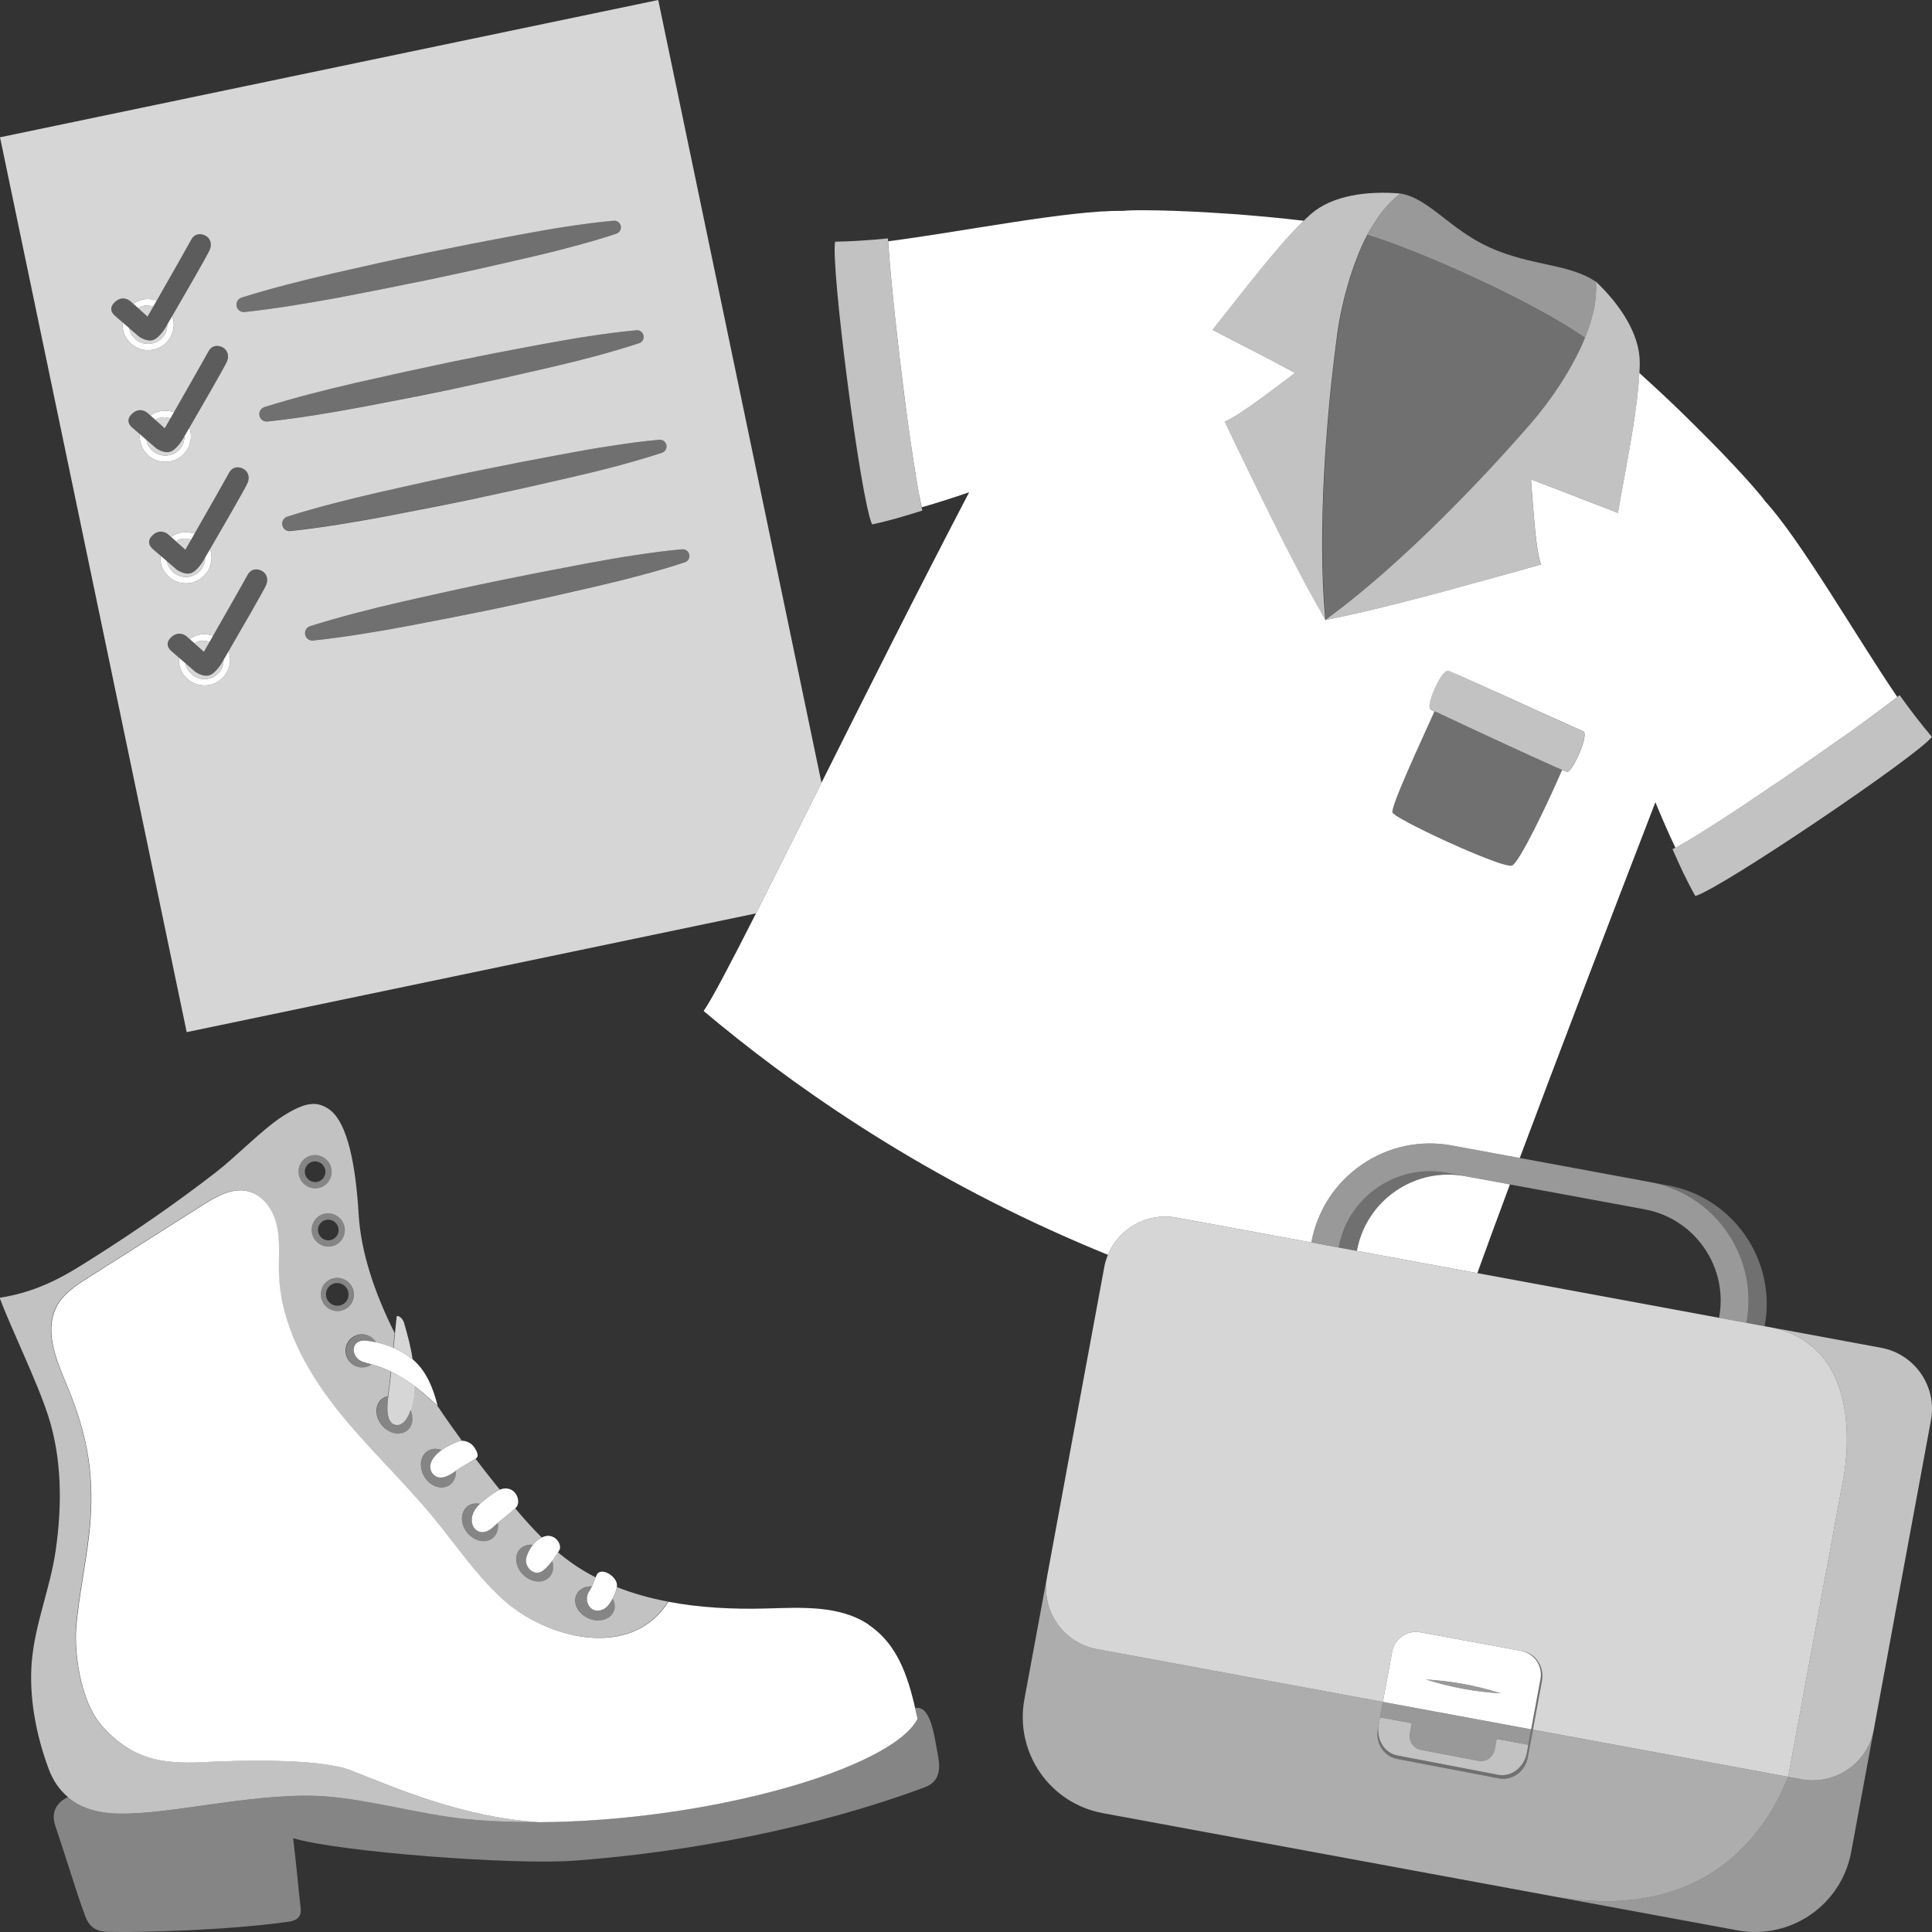<svg viewBox="0 0 300 300" xmlns="http://www.w3.org/2000/svg"><rect x="0" y="0" width="300" height="300" fill="#333333" stroke="none"/><g fill="#fff"><path d="m 120.11 85.84 l -17.9 -85.84 -17.56 3.66 -60.57 12.64 -24.08 5.02 .3 1.42 28.69 137.53 88.4 -18.44 c 2.88 -5.68 6.33 -12.6 10.17 -20.28 z m -82.59 -39.64 c 4.72 -1.48 9.49 -2.67 14.28 -3.78 4.79 -1.1 9.59 -2.16 14.4 -3.16 l 7.23 -1.45 7.24 -1.37 c 2.42 -.45 4.84 -.88 7.27 -1.25 2.44 -.37 4.88 -.7 7.34 -.92 .57 -.05 1.08 .37 1.13 .94 .04 .49 -.26 .93 -.71 1.08 -2.34 .78 -4.71 1.45 -7.09 2.08 -2.38 .64 -4.77 1.22 -7.16 1.77 l -7.19 1.64 -7.21 1.56 c -4.81 1 -9.63 1.95 -14.46 2.87 -4.84 .89 -9.69 1.71 -14.6 2.24 -.63 .06 -1.2 -.39 -1.27 -1.03 -.06 -.55 .29 -1.06 .8 -1.22 z m -18.48 3.86 l -1.13 -.98 s -1.34 -.95 -.11 -2.14 c 1.23 -1.2 2.38 -.22 2.38 -.22 l .51 .45 c .43 -.31 .94 -.54 1.5 -.66 .67 -.14 1.5 -.07 2.16 .14 1.92 -3.36 5.11 -8.96 5.37 -9.47 .38 -.73 1.16 -1.02 2.01 -.67 .85 .34 1.26 1.25 .85 2.26 -.31 .76 -4 7.15 -5.84 10.31 .06 .17 .12 .33 .15 .51 .22 1.04 .02 2.1 -.56 2.99 -.53 .81 -1.32 1.38 -2.24 1.64 -.09 .03 -.18 .05 -.28 .07 -1.04 .22 -2.1 .02 -2.99 -.56 s -1.5 -1.48 -1.71 -2.52 c -.08 -.38 -.1 -.77 -.07 -1.15 z m 2.74 18.5 c -.08 -.39 -.1 -.78 -.07 -1.15 l -1.13 -.98 s -1.34 -.96 -.11 -2.15 2.38 -.21 2.38 -.21 l .51 .45 c .43 -.32 .94 -.55 1.5 -.67 .67 -.14 1.5 -.06 2.16 .14 1.92 -3.36 5.11 -8.95 5.37 -9.46 .38 -.73 1.16 -1.02 2.01 -.68 .84 .35 1.26 1.26 .85 2.27 -.31 .76 -4.01 7.14 -5.84 10.3 .06 .17 .12 .34 .15 .51 .22 1.04 .02 2.11 -.56 2.99 -.53 .81 -1.32 1.39 -2.24 1.65 -.09 .03 -.18 .05 -.28 .07 -1.04 .22 -2.1 .02 -2.99 -.57 -.89 -.58 -1.5 -1.47 -1.71 -2.51 z m 3.13 17.71 l -1.13 -.98 s -1.34 -.96 -.11 -2.15 2.38 -.21 2.38 -.21 l 2.73 2.43 s .36 -.61 .9 -1.56 c -.44 -.11 -1.01 -.21 -1.42 -.13 -.07 .02 -.14 .03 -.21 .05 -.26 .08 -.49 .19 -.71 .33 -.26 -.23 -.52 -.45 -.78 -.68 .43 -.31 .94 -.54 1.5 -.66 .67 -.14 1.5 -.06 2.16 .14 1.92 -3.36 5.11 -8.96 5.37 -9.47 .39 -.73 1.16 -1.02 2.01 -.67 s 1.27 1.25 .85 2.27 c -.31 .76 -4 7.14 -5.84 10.3 .06 .17 .12 .34 .15 .51 .22 1.04 .02 2.1 -.56 2.99 -.53 .81 -1.32 1.39 -2.24 1.65 -.09 .02 -.18 .05 -.28 .07 -1.04 .21 -2.1 .01 -2.99 -.57 s -1.5 -1.47 -1.71 -2.51 c -.08 -.39 -.1 -.78 -.07 -1.15 z m 16.42 4.56 c -.31 .76 -4 7.14 -5.84 10.3 .06 .17 .12 .34 .15 .51 .22 1.04 .02 2.1 -.56 2.99 -.53 .81 -1.32 1.39 -2.24 1.65 -.09 .02 -.18 .05 -.28 .07 -1.04 .22 -2.1 .01 -2.99 -.57 s -1.49 -1.47 -1.71 -2.51 c -.08 -.39 -.1 -.78 -.07 -1.15 l -1.13 -.98 s -1.34 -.96 -.11 -2.15 2.38 -.21 2.38 -.21 l .51 .45 c .43 -.32 .94 -.55 1.5 -.67 .67 -.14 1.5 -.06 2.16 .14 1.92 -3.36 5.11 -8.95 5.37 -9.46 .39 -.73 1.16 -1.03 2.01 -.68 s 1.27 1.25 .85 2.27 z m -1.06 -26.4 c -.06 -.56 .29 -1.06 .8 -1.23 4.71 -1.47 9.49 -2.67 14.27 -3.78 4.8 -1.09 9.6 -2.15 14.41 -3.16 l 7.23 -1.45 7.24 -1.37 c 2.42 -.45 4.84 -.87 7.27 -1.24 s 4.88 -.7 7.34 -.92 c .57 -.05 1.07 .37 1.12 .94 .05 .48 -.25 .92 -.7 1.07 -2.35 .78 -4.72 1.46 -7.09 2.09 -2.38 .64 -4.77 1.21 -7.17 1.77 l -7.19 1.64 -7.2 1.56 c -4.81 1 -9.63 1.95 -14.46 2.86 -4.84 .9 -9.69 1.71 -14.6 2.24 -.63 .07 -1.2 -.39 -1.27 -1.02 z m 3.55 17 c -.06 -.55 .29 -1.06 .8 -1.22 4.71 -1.48 9.48 -2.67 14.27 -3.78 4.79 -1.09 9.59 -2.15 14.41 -3.16 l 7.22 -1.45 7.25 -1.37 c 2.41 -.45 4.84 -.88 7.27 -1.24 2.43 -.38 4.87 -.71 7.34 -.93 .57 -.05 1.07 .37 1.12 .94 .05 .49 -.26 .93 -.7 1.08 -2.35 .78 -4.72 1.45 -7.1 2.09 -2.37 .63 -4.76 1.21 -7.16 1.76 l -7.19 1.64 -7.2 1.56 c -4.81 1.01 -9.64 1.95 -14.47 2.87 -4.83 .9 -9.68 1.71 -14.59 2.24 -.63 .07 -1.2 -.39 -1.27 -1.03 z m 62.53 5.87 c -2.35 .79 -4.72 1.46 -7.1 2.09 -2.38 .64 -4.77 1.22 -7.16 1.77 l -7.19 1.64 -7.21 1.56 c -4.81 1 -9.63 1.95 -14.46 2.86 -4.83 .9 -9.68 1.71 -14.59 2.24 -.64 .07 -1.21 -.39 -1.27 -1.02 -.06 -.56 .28 -1.06 .8 -1.22 4.71 -1.48 9.48 -2.68 14.27 -3.79 4.79 -1.09 9.59 -2.15 14.4 -3.15 l 7.23 -1.45 7.25 -1.38 c 2.41 -.45 4.83 -.87 7.27 -1.24 2.43 -.37 4.87 -.7 7.34 -.92 .57 -.05 1.07 .37 1.12 .94 .04 .49 -.26 .93 -.7 1.07 z" opacity=".8"/><path d="m 23.81 47.6 c -.55 .94 -.9 1.56 -.9 1.56 l -2.22 -1.99 c .26 .23 .52 .45 .78 .67 .22 -.13 .45 -.25 .71 -.32 .07 -.02 .14 -.04 .21 -.05 .41 -.09 .98 .02 1.42 .13 z" opacity=".8"/><path d="m 26.48 64.94 c -.55 .95 -.9 1.57 -.9 1.57 l -2.22 -1.99 c .26 .22 .52 .44 .77 .67 .23 -.14 .46 -.25 .72 -.32 l .21 -.06 c .41 -.08 .98 .03 1.42 .13 z" opacity=".8"/><path d="m 32.56 99.65 c -.54 .95 -.9 1.56 -.9 1.56 l -2.22 -1.98 c .26 .22 .52 .44 .78 .67 .22 -.14 .45 -.25 .71 -.33 .07 -.02 .14 -.03 .21 -.05 .41 -.08 .98 .02 1.42 .13 z" opacity=".8"/><path d="m 34.72 102.45 c .01 .58 -.14 1.15 -.46 1.65 -.44 .67 -1.11 1.13 -1.9 1.29 -.78 .16 -1.58 .01 -2.25 -.43 s -1.13 -1.11 -1.29 -1.89 c -.01 -.03 -.01 -.05 -.01 -.07 l 1.52 1.32 s 1.15 .83 2.16 .54 c 1 -.29 1.98 -1.97 1.98 -1.97 s .09 -.16 .25 -.44 z" opacity=".8"/><path d="m 31.84 86.6 c .01 .58 -.14 1.15 -.46 1.64 -.44 .67 -1.12 1.14 -1.9 1.3 s -1.58 .01 -2.25 -.43 -1.13 -1.11 -1.29 -1.89 c -.01 -.03 -.01 -.05 -.01 -.07 l 1.52 1.31 s 1.15 .84 2.16 .55 c 1 -.29 1.98 -1.97 1.98 -1.97 s .09 -.16 .25 -.44 z" opacity=".8"/><path d="m 28.64 67.74 c .01 .58 -.14 1.15 -.46 1.65 -.44 .67 -1.12 1.13 -1.9 1.29 s -1.58 .01 -2.25 -.43 -1.13 -1.11 -1.29 -1.89 c -.01 -.02 -.01 -.05 -.01 -.07 l 1.52 1.32 s 1.14 .83 2.15 .54 1.98 -1.97 1.98 -1.97 .1 -.16 .26 -.44 z" opacity=".8"/><path d="m 25.97 50.39 c .01 .58 -.14 1.15 -.46 1.65 -.44 .67 -1.12 1.14 -1.9 1.29 -.78 .17 -1.58 .02 -2.25 -.42 s -1.13 -1.11 -1.29 -1.9 c -.01 -.02 -.01 -.04 -.01 -.06 l 1.52 1.31 s 1.15 .84 2.15 .55 c 1.01 -.3 1.99 -1.97 1.99 -1.97 s .09 -.17 .25 -.45 z" opacity=".8"/><path d="m 70.6 60.35 l 7.21 -1.56 7.19 -1.64 c 2.39 -.56 4.78 -1.13 7.16 -1.77 2.38 -.63 4.75 -1.3 7.1 -2.09 .45 -.15 .75 -.59 .7 -1.08 -.05 -.57 -.55 -.99 -1.12 -.94 -2.46 .22 -4.91 .55 -7.34 .92 s -4.86 .79 -7.27 1.24 l -7.25 1.37 -7.23 1.45 c -4.81 1.01 -9.61 2.07 -14.4 3.16 -4.79 1.11 -9.56 2.31 -14.27 3.78 -.51 .16 -.86 .67 -.8 1.22 .07 .63 .64 1.09 1.27 1.02 4.91 -.53 9.76 -1.34 14.59 -2.24 4.83 -.92 9.65 -1.86 14.46 -2.87 z" opacity=".3"/><path d="m 37.99 48.45 c 4.91 -.53 9.76 -1.34 14.59 -2.24 4.83 -.92 9.65 -1.86 14.46 -2.87 l 7.21 -1.56 7.19 -1.64 c 2.39 -.56 4.78 -1.13 7.16 -1.77 2.38 -.63 4.75 -1.3 7.1 -2.09 .45 -.15 .75 -.59 .7 -1.08 -.05 -.57 -.55 -.99 -1.12 -.94 -2.46 .22 -4.91 .55 -7.34 .92 s -4.86 .79 -7.27 1.24 l -7.25 1.37 -7.23 1.45 c -4.81 1.01 -9.61 2.07 -14.4 3.16 -4.79 1.11 -9.56 2.31 -14.27 3.78 -.51 .16 -.86 .67 -.8 1.22 .07 .63 .64 1.09 1.27 1.02 z" opacity=".3"/><path d="m 74.15 77.35 l 7.21 -1.56 7.19 -1.64 c 2.39 -.56 4.78 -1.13 7.16 -1.77 2.38 -.63 4.75 -1.3 7.1 -2.09 .45 -.15 .75 -.59 .7 -1.08 -.05 -.57 -.55 -.99 -1.12 -.94 -2.46 .22 -4.91 .55 -7.34 .92 s -4.86 .79 -7.27 1.24 l -7.25 1.37 -7.23 1.45 c -4.81 1.01 -9.61 2.07 -14.4 3.16 -4.79 1.11 -9.56 2.31 -14.27 3.78 -.51 .16 -.86 .67 -.8 1.22 .07 .63 .64 1.09 1.27 1.02 4.91 -.53 9.76 -1.34 14.59 -2.24 4.83 -.92 9.65 -1.86 14.46 -2.87 z" opacity=".3"/><path d="m 105.93 85.29 c -2.46 .22 -4.91 .55 -7.34 .92 s -4.86 .79 -7.27 1.24 l -7.25 1.37 -7.23 1.45 c -4.81 1.01 -9.61 2.07 -14.4 3.16 -4.79 1.11 -9.56 2.31 -14.27 3.78 -.51 .16 -.86 .67 -.8 1.22 .07 .63 .64 1.09 1.27 1.02 4.91 -.53 9.76 -1.34 14.59 -2.24 4.83 -.92 9.65 -1.86 14.46 -2.87 l 7.21 -1.56 7.19 -1.64 c 2.39 -.56 4.78 -1.13 7.16 -1.77 2.38 -.63 4.75 -1.3 7.1 -2.09 .45 -.15 .75 -.59 .7 -1.08 -.05 -.57 -.55 -.99 -1.12 -.94 z" opacity=".3"/><path d="m 24.35 46.65 c -.2 .34 -.38 .66 -.54 .95 -.44 -.11 -1.01 -.22 -1.42 -.13 -.07 .01 -.14 .03 -.21 .05 -.26 .07 -.49 .19 -.71 .32 -.26 -.22 -.52 -.44 -.78 -.67 .43 -.31 .94 -.54 1.5 -.66 .67 -.14 1.5 -.07 2.16 .14 z"/><path d="m 26.33 52.58 c -.53 .81 -1.32 1.38 -2.24 1.64 -.09 .03 -.18 .05 -.28 .07 -1.04 .22 -2.1 .02 -2.99 -.56 s -1.5 -1.48 -1.71 -2.52 c -.08 -.38 -.1 -.77 -.07 -1.15 l .86 .74 .16 .15 c 0 .02 0 .04 .01 .06 .16 .79 .62 1.46 1.29 1.9 s 1.47 .59 2.25 .42 c .78 -.15 1.46 -.62 1.9 -1.29 .32 -.5 .47 -1.07 .46 -1.65 .18 -.3 .45 -.76 .77 -1.31 .06 .17 .12 .33 .15 .51 .22 1.04 .02 2.1 -.56 2.99 z"/><path d="m 32.58 38.77 c -.31 .76 -4 7.15 -5.84 10.31 -.32 .55 -.59 1.01 -.77 1.31 -.16 .28 -.25 .45 -.25 .45 s -.98 1.67 -1.99 1.97 c -1 .29 -2.15 -.55 -2.15 -.55 l -1.52 -1.31 v -.01 c -.05 -.04 -.11 -.09 -.16 -.14 l -.86 -.74 -1.13 -.98 s -1.34 -.95 -.11 -2.14 c 1.23 -1.2 2.38 -.22 2.38 -.22 l .51 .45 2.22 1.99 s .35 -.62 .9 -1.56 c .16 -.29 .34 -.61 .54 -.95 1.92 -3.36 5.11 -8.96 5.37 -9.47 .38 -.73 1.16 -1.02 2.01 -.67 .85 .34 1.26 1.25 .85 2.26 z" opacity=".2"/><path d="m 27.02 63.99 c -.2 .35 -.38 .66 -.54 .95 -.44 -.1 -1.01 -.21 -1.42 -.13 l -.21 .06 c -.26 .07 -.49 .18 -.72 .32 -.25 -.23 -.51 -.45 -.77 -.67 .43 -.32 .94 -.55 1.5 -.67 .67 -.14 1.5 -.06 2.16 .14 z"/><path d="m 29 69.92 c -.53 .81 -1.32 1.39 -2.24 1.65 -.09 .03 -.18 .05 -.28 .07 -1.04 .22 -2.1 .02 -2.99 -.57 -.89 -.58 -1.5 -1.47 -1.71 -2.51 -.08 -.39 -.1 -.78 -.07 -1.15 l .86 .74 .16 .14 c 0 .02 0 .05 .01 .07 .16 .78 .62 1.45 1.29 1.89 s 1.47 .59 2.25 .43 1.46 -.62 1.9 -1.29 c .32 -.5 .47 -1.07 .46 -1.65 .18 -.31 .45 -.76 .77 -1.32 .06 .17 .12 .34 .15 .51 .22 1.04 .02 2.11 -.56 2.99 z"/><path d="m 35.25 56.12 c -.31 .76 -4.01 7.14 -5.84 10.3 -.32 .56 -.59 1.01 -.77 1.32 -.16 .28 -.26 .44 -.26 .44 s -.97 1.68 -1.98 1.97 -2.15 -.54 -2.15 -.54 l -1.52 -1.32 -.16 -.14 -.86 -.74 -1.13 -.98 s -1.34 -.96 -.11 -2.15 2.38 -.21 2.38 -.21 l .51 .45 2.22 1.99 s .35 -.62 .9 -1.57 c .16 -.29 .34 -.6 .54 -.95 1.92 -3.36 5.11 -8.95 5.37 -9.46 .38 -.73 1.16 -1.02 2.01 -.68 .84 .35 1.26 1.26 .85 2.27 z" opacity=".2"/><path d="m 30.22 82.85 c -.2 .34 -.38 .66 -.54 .95 -.44 -.11 -1.01 -.21 -1.42 -.13 -.07 .02 -.14 .03 -.21 .05 -.26 .08 -.49 .19 -.71 .33 -.26 -.23 -.52 -.45 -.78 -.68 .43 -.31 .94 -.54 1.5 -.66 .67 -.14 1.5 -.06 2.16 .14 z"/><path d="m 32.2 88.78 c -.53 .81 -1.32 1.39 -2.24 1.65 -.09 .02 -.18 .05 -.28 .07 -1.04 .21 -2.1 .01 -2.99 -.57 s -1.5 -1.47 -1.71 -2.51 c -.08 -.39 -.1 -.78 -.07 -1.15 l .86 .74 .16 .14 c 0 .02 0 .04 .01 .07 .16 .78 .62 1.45 1.29 1.89 s 1.47 .59 2.25 .43 1.46 -.63 1.9 -1.3 c .32 -.49 .47 -1.06 .46 -1.64 .18 -.31 .45 -.76 .77 -1.32 .06 .17 .12 .34 .15 .51 .22 1.04 .02 2.1 -.56 2.99 z"/><path d="m 38.45 74.98 c -.31 .76 -4 7.14 -5.84 10.3 -.32 .56 -.59 1.01 -.77 1.32 -.16 .28 -.25 .44 -.25 .44 s -.98 1.68 -1.98 1.97 c -1.01 .29 -2.16 -.55 -2.16 -.55 l -1.52 -1.31 -.16 -.14 -.86 -.74 -1.13 -.98 s -1.34 -.96 -.11 -2.15 2.38 -.21 2.38 -.21 l 2.73 2.43 s .36 -.61 .9 -1.56 c .16 -.29 .34 -.61 .54 -.95 1.92 -3.36 5.11 -8.96 5.37 -9.47 .39 -.73 1.16 -1.02 2.01 -.67 s 1.27 1.25 .85 2.27 z" opacity=".2"/><path d="m 33.1 98.7 c -.2 .35 -.38 .66 -.54 .95 -.44 -.11 -1.01 -.21 -1.42 -.13 -.07 .02 -.14 .03 -.21 .05 -.26 .08 -.49 .19 -.71 .33 -.26 -.23 -.52 -.45 -.78 -.67 .43 -.32 .94 -.55 1.5 -.67 .67 -.14 1.5 -.06 2.16 .14 z"/><path d="m 35.08 104.63 c -.53 .81 -1.32 1.39 -2.24 1.65 -.09 .02 -.18 .05 -.28 .07 -1.04 .22 -2.1 .01 -2.99 -.57 s -1.49 -1.47 -1.71 -2.51 c -.08 -.39 -.1 -.78 -.07 -1.15 l .86 .74 .16 .14 c 0 .02 0 .04 .01 .07 .16 .78 .62 1.45 1.29 1.89 s 1.47 .59 2.25 .43 c .79 -.16 1.46 -.62 1.9 -1.29 .32 -.5 .47 -1.07 .46 -1.65 .18 -.31 .45 -.76 .77 -1.32 .06 .17 .12 .34 .15 .51 .22 1.04 .02 2.1 -.56 2.99 z"/><path d="m 41.33 90.83 c -.31 .76 -4 7.14 -5.84 10.3 -.32 .56 -.59 1.01 -.77 1.32 -.16 .28 -.25 .44 -.25 .44 s -.98 1.68 -1.98 1.97 c -1.01 .29 -2.16 -.54 -2.16 -.54 l -1.52 -1.32 -.16 -.14 -.86 -.74 -1.13 -.98 s -1.34 -.96 -.11 -2.15 2.38 -.21 2.38 -.21 l .51 .45 2.22 1.98 s .36 -.61 .9 -1.56 c .16 -.29 .34 -.6 .54 -.95 1.92 -3.36 5.11 -8.95 5.37 -9.46 .39 -.73 1.16 -1.03 2.01 -.68 s 1.27 1.25 .85 2.27 z" opacity=".2"/><path d="m 294.96 107.95 c -.11 .09 -.24 .19 -.36 .28 -.43 .33 -.93 .72 -1.48 1.14 -.18 .14 -.37 .28 -.57 .43 -1.58 1.17 -3.54 2.6 -5.74 4.17 -4.82 3.44 -10.75 7.53 -16 11 -1.19 .79 -2.35 1.55 -3.45 2.26 -.57 .36 -1.12 .72 -1.66 1.06 -.61 .39 -1.21 .76 -1.77 1.11 -.19 .12 -.37 .23 -.56 .34 -.29 .18 -.57 .35 -.84 .51 -.17 .1 -.33 .2 -.49 .29 -.55 .34 -1.07 .63 -1.55 .89 -.03 .02 -.05 .03 -.08 .05 -.25 .14 -.48 .27 -.7 .38 1.14 2.59 2.11 4.74 3.54 7.27 4 -1.13 34.66 -21.87 36.73 -24.71 -1.65 -1.94 -3.3 -4.1 -5.03 -6.5 z" opacity=".7"/><path d="m 208.35 94.36 c 4.99 -3.88 10.13 -8.52 15 -13.31 5.41 -5.32 10.49 -10.81 14.64 -15.61 .45 -.51 1.08 -1.28 1.81 -2.23 .05 -.07 .11 -.14 .16 -.21 .19 -.25 .39 -.52 .59 -.8 .07 -.09 .13 -.18 .2 -.27 .2 -.27 .4 -.56 .61 -.86 .1 -.15 .21 -.3 .31 -.46 .15 -.23 .31 -.46 .47 -.7 .15 -.22 .29 -.45 .44 -.68 .17 -.26 .33 -.53 .5 -.8 .12 -.19 .24 -.39 .35 -.58 .14 -.24 .28 -.48 .42 -.72 .15 -.26 .3 -.53 .44 -.79 .16 -.3 .32 -.59 .48 -.9 .11 -.2 .21 -.41 .31 -.62 .14 -.27 .27 -.55 .4 -.83 .1 -.22 .21 -.45 .31 -.68 .14 -.31 .26 -.62 .39 -.93 -8.28 -5.74 -25.31 -13.37 -33.79 -15.98 -.01 .02 -.02 .03 -.03 .05 -.07 .14 -.14 .28 -.21 .42 -.17 .33 -.33 .65 -.48 .98 -.08 .17 -.16 .35 -.24 .52 -.17 .39 -.34 .78 -.5 1.18 -.07 .16 -.13 .33 -.19 .49 -.14 .36 -.28 .73 -.41 1.09 -.07 .18 -.13 .36 -.19 .55 -.12 .34 -.23 .67 -.34 1 -.04 .14 -.09 .27 -.13 .4 -.14 .44 -.26 .86 -.38 1.29 -.05 .17 -.09 .34 -.14 .5 -.08 .31 -.16 .61 -.24 .9 -.04 .14 -.07 .28 -.11 .42 -.1 .4 -.19 .79 -.28 1.17 -.03 .13 -.06 .26 -.09 .39 -.06 .28 -.12 .55 -.17 .82 -.02 .12 -.05 .24 -.07 .35 -.07 .34 -.13 .67 -.19 .98 -.01 .07 -.02 .13 -.03 .19 -.05 .26 -.09 .5 -.12 .73 -.01 .07 -.02 .15 -.04 .22 -.04 .26 -.08 .5 -.1 .7 -.33 2.42 -.65 5.01 -.93 7.71 -.19 1.8 -.37 3.65 -.53 5.54 -.24 2.83 -.45 5.73 -.6 8.65 -.1 1.96 -.18 3.94 -.23 5.9 -.05 1.93 -.07 3.84 -.06 5.73 v .01 c .02 3.82 .17 7.52 .49 10.99 v .01 c .84 -.61 1.69 -1.26 2.53 -1.92 z" opacity=".3"/><path d="m 142.78 77.09 c -.02 -.1 -.04 -.19 -.06 -.29 -.04 -.19 -.07 -.39 -.11 -.59 -.03 -.19 -.07 -.37 -.1 -.56 s -.07 -.38 -.1 -.57 c -.02 -.14 -.05 -.27 -.07 -.41 l -.02 -.11 c -.43 -2.54 -.89 -5.61 -1.34 -8.92 -.02 -.14 -.04 -.28 -.06 -.42 -.07 -.5 -.14 -1 -.2 -1.51 -.03 -.22 -.06 -.45 -.09 -.67 -.08 -.6 -.16 -1.21 -.24 -1.81 -.04 -.33 -.08 -.66 -.13 -.99 -.03 -.27 -.07 -.54 -.1 -.81 -.03 -.24 -.06 -.48 -.09 -.72 -.01 -.11 -.03 -.23 -.04 -.34 -.23 -1.88 -.45 -3.75 -.66 -5.58 l -.03 -.28 c -.01 -.12 -.03 -.23 -.04 -.35 -.1 -.87 -.19 -1.73 -.28 -2.57 -.01 -.08 -.02 -.17 -.03 -.26 -.02 -.17 -.04 -.33 -.05 -.49 -.02 -.16 -.03 -.32 -.05 -.48 -.03 -.24 -.05 -.47 -.07 -.71 -.03 -.27 -.06 -.55 -.09 -.81 l -.01 -.1 c -.28 -2.77 -.52 -5.26 -.67 -7.21 -.05 -.64 -.09 -1.21 -.12 -1.73 l -.01 -.08 c -.01 -.08 -.01 -.17 -.01 -.24 -.01 -.16 -.02 -.32 -.03 -.46 -2.94 .29 -5.66 .47 -8.2 .51 -.75 3.43 3.95 40.16 5.74 43.9 2.84 -.61 5.1 -1.3 7.8 -2.15 -.1 -.39 -.19 -.85 -.29 -1.34 l -.01 -.04 c -.05 -.25 -.11 -.52 -.16 -.8 z" opacity=".7"/><path d="m 242.04 119.33 c -.01 -.01 -.04 -.02 -.05 -.02 -.13 -.06 -.27 -.12 -.42 -.18 s -.31 -.14 -.48 -.22 -.34 -.15 -.52 -.23 c -.9 -.4 -1.95 -.89 -3.11 -1.41 -.44 -.2 -.88 -.4 -1.33 -.61 -.46 -.21 -.92 -.42 -1.4 -.64 -1.38 -.64 -2.8 -1.3 -4.17 -1.93 -.04 -.02 -.07 -.03 -.09 -.04 -.86 -.4 -1.7 -.79 -2.49 -1.16 -.35 -.16 -.69 -.32 -1.02 -.48 -.01 0 -.02 0 -.02 -.01 -.14 -.07 -.27 -.13 -.41 -.19 -.18 -.08 -.36 -.17 -.53 -.25 -.82 -.38 -1.55 -.72 -2.14 -1 -.11 -.04 -.2 -.09 -.3 -.14 -.18 -.08 -.34 -.17 -.5 -.23 -.08 -.03 -.15 -.06 -.21 -.1 -.04 -.02 -.08 -.03 -.11 -.04 -2.52 5.58 -6.88 14.95 -6.52 15.73 .02 .05 .1 .13 .2 .21 .2 .17 .53 .38 .97 .65 .22 .13 .45 .25 .7 .4 .38 .21 .8 .43 1.25 .67 .06 .02 .1 .05 .16 .08 .14 .07 .29 .15 .44 .22 .03 .01 .06 .03 .1 .05 .07 .04 .14 .07 .22 .11 .31 .16 .64 .32 .98 .49 .07 .03 .14 .07 .2 .1 .15 .07 .31 .14 .47 .23 .17 .09 .34 .17 .52 .25 .07 .03 .13 .06 .19 .09 .24 .12 .48 .23 .72 .34 .12 .05 .24 .11 .37 .17 .37 .17 .74 .33 1.11 .51 .13 .05 .25 .11 .38 .17 .63 .28 1.25 .56 1.87 .83 .12 .05 .25 .1 .37 .16 .24 .11 .49 .21 .72 .31 .03 .01 .07 .03 .09 .04 .93 .4 1.82 .76 2.63 1.07 .3 .12 .6 .23 .88 .33 .1 .04 .2 .07 .3 .11 .18 .07 .36 .13 .53 .18 h .02 c .13 .04 .25 .09 .38 .13 .24 .07 .47 .14 .67 .2 .21 .06 .39 .1 .55 .12 .06 .02 .12 .03 .17 .03 h .04 c .04 0 .08 .01 .11 .01 .07 0 .12 0 .17 -.01 .03 0 .05 -.01 .07 -.01 1.12 -.37 5.6 -9.73 7.79 -14.86 -.09 -.03 -.18 -.07 -.28 -.12 -.07 -.03 -.15 -.07 -.23 -.1 z" opacity=".3"/><path d="m 245.78 113.51 c -.09 -.03 -.28 -.11 -.56 -.23 -.08 -.04 -.18 -.07 -.28 -.12 -.1 -.04 -.2 -.09 -.31 -.14 -.31 -.14 -.67 -.29 -1.07 -.47 -.71 -.32 -1.56 -.7 -2.5 -1.13 -.22 -.09 -.43 -.19 -.66 -.3 -.83 -.38 -1.73 -.78 -2.64 -1.2 -1.16 -.52 -2.34 -1.07 -3.52 -1.6 -.24 -.11 -.48 -.23 -.73 -.34 -.2 -.09 -.41 -.19 -.61 -.28 -.3 -.14 -.59 -.27 -.88 -.4 -.88 -.4 -1.72 -.78 -2.5 -1.13 -.77 -.35 -1.49 -.66 -2.11 -.94 -.21 -.09 -.42 -.18 -.61 -.26 -.32 -.14 -.62 -.27 -.88 -.38 -.19 -.08 -.35 -.15 -.5 -.21 -.05 -.02 -.09 -.04 -.14 -.06 -.04 -.02 -.09 -.03 -.12 -.05 -.04 -.02 -.08 -.03 -.11 -.05 -.07 -.03 -.13 -.05 -.18 -.07 -1.06 -.37 -3.64 5.58 -2.71 6.01 .06 .02 .2 .09 .38 .18 .07 .03 .13 .06 .2 .09 .04 .02 .07 .03 .1 .05 .06 .03 .13 .06 .21 .1 .15 .07 .32 .15 .5 .23 .1 .05 .19 .09 .3 .14 .6 .27 1.32 .61 2.14 1 .17 .08 .35 .16 .53 .25 .14 .07 .27 .13 .41 .19 .01 0 .01 .01 .02 .01 .33 .16 .67 .31 1.02 .48 .8 .36 1.63 .75 2.49 1.16 .03 .02 .05 .03 .09 .04 1.37 .63 2.8 1.29 4.17 1.93 .47 .22 .94 .43 1.4 .64 .45 .21 .89 .41 1.33 .61 1.16 .53 2.22 1.01 3.11 1.41 .17 .08 .35 .15 .52 .23 s .33 .15 .48 .22 c .15 .06 .29 .12 .42 .18 .01 .01 .04 .02 .05 .02 .08 .03 .16 .07 .23 .1 .11 .04 .2 .09 .28 .12 .44 .19 .73 .3 .81 .31 .73 .1 3.57 -5.95 2.42 -6.36 z" opacity=".7"/><path d="m 216.16 31.18 c -.34 .32 -.66 .67 -.97 1.02 -.07 .08 -.13 .16 -.2 .24 -.28 .33 -.55 .68 -.81 1.03 -.05 .07 -.1 .13 -.14 .19 -.28 .39 -.54 .79 -.79 1.21 -.08 .12 -.15 .25 -.23 .37 -.23 .39 -.45 .78 -.67 1.18 8.48 2.61 25.51 10.24 33.79 15.98 .02 -.06 .05 -.12 .08 -.18 .08 -.19 .15 -.38 .22 -.57 .13 -.34 .24 -.68 .36 -1.01 .05 -.15 .1 -.29 .15 -.44 .14 -.44 .25 -.88 .36 -1.32 .04 -.16 .07 -.32 .11 -.47 .09 -.42 .17 -.84 .24 -1.25 .01 -.07 .03 -.13 .03 -.2 .07 -.47 .1 -.94 .13 -1.4 .01 -.13 .01 -.26 .01 -.39 .01 -.46 .01 -.91 -.03 -1.35 0 -.02 0 -.04 0 -.07 -4.18 -2.85 -10.01 -2.4 -16.52 -5.34 -6.09 -2.75 -9.43 -7.63 -13.79 -8.35 -.38 .28 -.75 .6 -1.1 .93 -.07 .07 -.15 .13 -.22 .2 z" opacity=".5"/><path d="m 200.16 36.65 c -.07 .08 -.14 .15 -.21 .23 -.21 .23 -.42 .47 -.63 .7 -.1 .11 -.19 .22 -.29 .33 -.21 .23 -.41 .47 -.62 .71 -.1 .12 -.2 .24 -.31 .36 -.21 .24 -.41 .48 -.62 .73 -.1 .11 -.19 .23 -.29 .34 -.22 .26 -.44 .53 -.66 .79 l -.08 .1 c -1.14 1.38 -2.27 2.79 -3.36 4.17 l -.01 .01 c -1.39 1.76 -2.72 3.46 -3.9 4.93 -.32 .39 -.62 .78 -.92 1.15 l .09 .05 c .07 .04 .14 .07 .21 .11 2.43 1.27 5.26 2.71 8.03 4.16 .35 .18 .7 .37 1.05 .55 .12 .06 .25 .13 .37 .19 .14 .08 .28 .15 .43 .23 .91 .48 1.8 .95 2.65 1.41 -.29 .22 -.59 .45 -.9 .67 -2.92 2.21 -6.18 4.69 -8.39 6.03 l -.02 .02 c -.21 .13 -.41 .24 -.6 .35 h -.01 c -.38 .21 -.72 .38 -1.01 .49 .13 .27 .26 .54 .39 .81 .38 .78 .75 1.56 1.13 2.34 .48 .99 .96 1.99 1.43 2.97 .51 1.07 1.02 2.13 1.54 3.19 .74 1.51 1.46 3 2.19 4.49 .05 .11 .11 .21 .16 .32 .64 1.29 1.28 2.57 1.91 3.83 .22 .44 .45 .88 .67 1.32 .32 .63 .64 1.25 .96 1.88 .2 .39 .41 .78 .61 1.17 .33 .63 .66 1.26 .99 1.88 .61 1.15 1.22 2.28 1.83 3.39 .05 .09 .1 .18 .15 .27 .56 1.01 1.12 2.01 1.68 2.97 -.32 -3.47 -.47 -7.17 -.49 -10.99 v -.01 c -.01 -1.89 .01 -3.81 .06 -5.73 .05 -1.96 .13 -3.93 .23 -5.9 .15 -2.92 .36 -5.82 .6 -8.65 .16 -1.89 .34 -3.74 .53 -5.54 .29 -2.7 .6 -5.29 .93 -7.71 .03 -.2 .06 -.44 .1 -.7 .01 -.07 .02 -.14 .04 -.22 .04 -.23 .08 -.47 .12 -.73 .01 -.07 .02 -.12 .03 -.19 .06 -.31 .12 -.64 .19 -.98 .02 -.11 .05 -.23 .07 -.35 .05 -.26 .11 -.54 .17 -.82 .03 -.13 .06 -.25 .09 -.39 .09 -.38 .18 -.77 .28 -1.17 .04 -.14 .07 -.28 .11 -.42 .08 -.3 .16 -.6 .24 -.9 .05 -.17 .09 -.33 .14 -.5 .12 -.42 .25 -.85 .38 -1.29 .04 -.13 .09 -.27 .13 -.4 .11 -.33 .22 -.67 .34 -1 .06 -.18 .13 -.36 .19 -.55 .13 -.36 .27 -.72 .41 -1.09 .06 -.16 .13 -.33 .19 -.49 .16 -.4 .33 -.79 .5 -1.18 .08 -.17 .16 -.35 .24 -.52 .15 -.33 .31 -.66 .48 -.98 .07 -.14 .14 -.28 .21 -.42 .01 -.02 .02 -.04 .03 -.05 .21 -.4 .44 -.8 .67 -1.18 .07 -.13 .15 -.25 .23 -.37 .26 -.41 .52 -.82 .79 -1.21 .05 -.07 .1 -.13 .14 -.19 .26 -.36 .53 -.7 .81 -1.03 .07 -.08 .13 -.16 .2 -.24 .31 -.36 .64 -.7 .97 -1.02 .07 -.07 .15 -.14 .22 -.2 .36 -.33 .72 -.64 1.1 -.93 -5.1 -.45 -10.6 .27 -13.92 3.19 -.43 .38 -.87 .8 -1.32 1.25 -.67 .66 -1.37 1.39 -2.08 2.17 z" opacity=".7"/><path d="m 247.83 45.16 c 0 .13 -.01 .26 -.01 .39 -.02 .47 -.06 .93 -.13 1.4 -.01 .07 -.02 .13 -.03 .2 -.06 .42 -.14 .83 -.24 1.25 -.04 .16 -.07 .32 -.11 .47 -.11 .44 -.23 .88 -.36 1.32 -.05 .15 -.1 .29 -.15 .44 -.11 .34 -.23 .68 -.36 1.01 -.07 .19 -.14 .38 -.22 .57 -.02 .06 -.05 .12 -.07 .18 -.13 .31 -.26 .62 -.39 .93 -.1 .23 -.2 .45 -.31 .68 -.13 .28 -.26 .56 -.4 .83 -.1 .21 -.21 .41 -.31 .62 -.16 .3 -.32 .6 -.48 .9 -.15 .27 -.29 .53 -.44 .79 -.14 .24 -.28 .48 -.42 .72 -.12 .2 -.23 .39 -.35 .58 -.17 .27 -.33 .53 -.5 .8 -.15 .23 -.29 .46 -.44 .68 -.16 .24 -.31 .47 -.47 .7 -.11 .15 -.21 .31 -.31 .46 -.21 .3 -.41 .58 -.61 .86 -.07 .09 -.13 .18 -.2 .27 -.2 .28 -.4 .54 -.59 .8 -.05 .07 -.11 .14 -.16 .21 -.73 .95 -1.36 1.72 -1.8 2.23 -4.15 4.79 -9.22 10.28 -14.64 15.61 -4.87 4.79 -10.01 9.43 -15 13.31 -.85 .66 -1.7 1.3 -2.53 1.92 7.52 -1.5 16.09 -3.78 24.77 -6.2 1.45 -.4 2.9 -.81 4.35 -1.22 1.45 -.4 2.9 -.81 4.34 -1.22 -.59 -1.58 -.96 -5.52 -1.26 -9.47 -.05 -.61 -.09 -1.22 -.14 -1.83 -.05 -.65 -.09 -1.29 -.14 -1.9 .54 .2 1.1 .4 1.66 .61 .84 .32 1.71 .65 2.58 .98 .12 .04 .24 .09 .36 .14 .46 .18 .92 .36 1.39 .53 2.09 .81 4.16 1.63 6.07 2.37 .33 .13 .66 .26 .98 .38 l .48 .18 c .14 -.81 .29 -1.67 .46 -2.6 .09 -.45 .17 -.93 .26 -1.41 .64 -3.48 1.38 -7.51 1.92 -11.27 .03 -.21 .06 -.42 .09 -.63 .14 -1.04 .28 -2.06 .37 -3.04 .04 -.39 .08 -.77 .11 -1.14 .01 -.01 0 -.03 .01 -.05 .03 -.36 .06 -.71 .08 -1.06 .01 -.18 .02 -.36 .03 -.53 .04 -.57 .05 -1.11 .05 -1.63 0 -4.43 -3.09 -9.03 -6.81 -12.55 v .06 c .04 .45 .04 .9 .03 1.35 z" opacity=".7"/><path d="m 134.87 252.26 c -4.54 -3.05 -10.53 -2.64 -16.05 -2.49 -5 .13 -10.13 -.12 -15.04 -1.05 -5.89 9.26 -19.19 5.64 -25.89 -.55 -4.04 -3.73 -7.12 -8.32 -10.61 -12.56 -4.86 -5.89 -10.52 -11.11 -15.23 -17.13 -4.7 -6.02 -8.49 -13.1 -8.73 -20.72 -.08 -2.47 .21 -4.98 -.31 -7.4 s -2.09 -4.82 -4.53 -5.39 c -2.47 -.58 -4.93 .85 -7.08 2.21 -5.89 3.73 -11.77 7.47 -17.66 11.2 -1.97 1.25 -4.03 2.6 -5.03 4.68 -1.73 3.59 -.09 7.83 1.45 11.47 3.16 7.47 4.45 13.52 3.9 21.47 -.36 5.24 -1.82 11.55 -2.23 16.84 -.25 3.21 .39 11.19 4.15 15.32 4.43 4.88 8.91 5.82 15.59 5.47 5.27 -.28 17.96 -.64 22.84 1.26 7.28 2.83 17.18 7.25 29.24 8.06 26.3 -.13 54.83 -8.29 58.83 -16.05 -1.25 -5.76 -2.7 -11.3 -7.62 -14.62 z"/><path d="m 93.82 249.84 c -2.05 1.09 -3.32 -1.25 -2.33 -2.72 .19 -.28 .33 -.55 .45 -.81 -1.02 -.02 -1.95 .42 -2.37 1.23 -.65 1.24 .09 2.89 1.66 3.68 s 3.37 .42 4.02 -.83 c .35 -.67 .29 -1.46 -.08 -2.16 -.37 .71 -.85 1.35 -1.34 1.61 z" opacity=".4"/><path d="m 84.28 243.91 c -1.36 1.02 -3.08 -.7 -2.49 -2.27 .28 -.76 .63 -1.33 .98 -1.77 -.73 -.08 -1.43 .11 -1.94 .59 -1.02 .98 -.86 2.78 .37 4.02 1.22 1.24 3.04 1.46 4.06 .48 .68 -.65 .82 -1.65 .49 -2.62 -.43 .57 -.94 1.16 -1.48 1.56 z" opacity=".4"/><path d="m 76.63 237.07 c -2.5 2.38 -4.84 -.91 -2.23 -3.44 .03 -.03 .09 -.08 .13 -.12 -.68 -.14 -1.36 -.04 -1.9 .36 -1.14 .84 -1.2 2.65 -.14 4.04 s 2.83 1.83 3.97 .98 c .72 -.54 1.01 -1.47 .85 -2.43 -.22 .2 -.45 .39 -.67 .6 z" opacity=".4"/><path d="m 68.65 229.43 c -1.21 .16 -2.09 -.98 -1.78 -2.14 .21 -.79 .82 -1.41 1.45 -1.94 .08 -.07 .17 -.14 .27 -.21 -.7 -.27 -1.44 -.27 -2.06 .09 -1.23 .7 -1.52 2.49 -.65 3.99 s 2.58 2.16 3.81 1.46 c .79 -.45 1.19 -1.35 1.15 -2.33 -.7 .48 -1.38 .96 -2.19 1.07 z" opacity=".4"/><path d="m 60.74 213 c -.14 1.27 -.28 2.54 -.45 3.83 -.18 1.35 -.42 4.01 1.04 4.41 1.63 .46 2.56 -2.32 2.77 -3.54 .15 -.83 .22 -1.66 .25 -2.48 -1.14 -.85 -2.32 -1.6 -3.6 -2.22 z" opacity=".8"/><path d="m 61.59 204.46 c -.17 1.63 -.32 3.24 -.47 4.85 .99 .44 1.93 .98 2.74 1.6 .08 .06 .15 .13 .22 .2 -.37 -2.43 -1 -4.48 -1.34 -5.7 -.24 -.86 -1.11 -1.28 -1.15 -.95 z" opacity=".8"/><path d="m 51.45 198.58 c -1.33 .5 -1.99 1.99 -1.48 3.33 s 2 2.02 3.32 1.51 1.99 -1.99 1.48 -3.33 -2 -2.02 -3.32 -1.51 z m 1.55 4.07 c -.91 .34 -1.92 -.12 -2.27 -1.04 -.35 -.91 .11 -1.93 1.01 -2.27 .91 -.34 1.92 .12 2.27 1.04 .35 .91 -.11 1.93 -1.01 2.27 z" opacity=".4"/><path d="m 50.05 188.57 c -1.33 .5 -1.99 1.99 -1.48 3.33 s 2 2.02 3.32 1.51 c 1.33 -.5 1.99 -1.99 1.48 -3.33 s -2 -2.02 -3.32 -1.51 z m 1.5 3.93 c -.83 .31 -1.75 -.11 -2.07 -.94 s .1 -1.76 .92 -2.07 c .83 -.31 1.75 .11 2.07 .94 s -.1 1.76 -.92 2.07 z" opacity=".4"/><path d="m 48.01 179.52 c -1.33 .5 -1.99 1.99 -1.48 3.33 s 2 2.02 3.32 1.51 c 1.33 -.5 1.99 -1.99 1.48 -3.33 s -2 -2.02 -3.32 -1.51 z m 1.5 3.93 c -.83 .31 -1.75 -.11 -2.07 -.94 s .1 -1.76 .92 -2.07 c .83 -.31 1.75 .11 2.07 .94 s -.1 1.76 -.92 2.07 z" opacity=".4"/><path d="m 142.66 265.2 c -.09 -.01 -.28 -.01 -.55 .01 .13 .55 .25 1.11 .38 1.67 -4.59 8.9 -41.38 18.31 -70.13 15.57 -6.89 -.66 -16.42 -3.4 -23.35 -3.6 -10.99 -.31 -24.03 3.33 -31.78 2.7 -2.95 -.24 -5.09 -1.21 -6.64 -2.52 -.03 .02 -.06 .03 -.09 .04 -.88 .42 -2.85 1.68 -1.91 4.45 1.87 5.52 3.2 10.16 4.67 14.09 .96 2.57 3.06 2.35 4.12 2.38 4.23 .09 17.69 -.22 27.25 -1.56 .75 -.11 2.26 -.31 2.06 -2.09 -.47 -4.17 -.61 -6.26 -1.17 -10.9 7.26 2.14 34.15 4.18 43.56 3.49 17.91 -1.32 37.65 -5.13 54.49 -11.39 2.77 -1.03 2.36 -3.53 2 -5.38 -.45 -2.33 -.97 -6.71 -2.91 -6.95 z" opacity=".4"/><path d="m 95.79 246.44 c -.08 .5 -.31 1.17 -.64 1.79 .37 .71 .44 1.49 .08 2.16 -.65 1.24 -2.45 1.61 -4.02 .83 -1.57 -.79 -2.31 -2.43 -1.66 -3.68 .43 -.82 1.35 -1.25 2.37 -1.23 .21 -.45 .36 -.89 .56 -1.38 -1.3 -.67 -2.55 -1.42 -3.76 -2.27 -.72 -.51 -1.41 -1.06 -2.09 -1.62 -.22 .35 -.52 .82 -.89 1.3 .33 .97 .18 1.97 -.49 2.62 -1.02 .98 -2.84 .76 -4.06 -.48 s -1.39 -3.04 -.37 -4.02 c .51 -.48 1.21 -.67 1.94 -.59 .47 -.59 .96 -.93 1.36 -1.13 -1.45 -1.44 -2.82 -2.97 -4.13 -4.54 -.81 .74 -1.74 1.43 -2.69 2.26 .16 .96 -.13 1.89 -.85 2.43 -1.14 .84 -2.91 .4 -3.97 -.98 s -.99 -3.19 .14 -4.04 c .54 -.4 1.22 -.5 1.9 -.36 .66 -.61 2.33 -1.9 3.01 -2.17 .03 -.01 .05 -.02 .08 -.03 -.21 -.26 -.43 -.53 -.64 -.79 -1.02 -1.27 -2.07 -2.61 -3.13 -4 -.73 .45 -1.44 .84 -2.25 1.33 -.26 .16 -.52 .34 -.77 .51 .04 .98 -.36 1.88 -1.15 2.33 -1.23 .7 -2.94 .05 -3.81 -1.46 s -.58 -3.29 .65 -3.99 c .62 -.35 1.37 -.36 2.06 -.09 .83 -.59 2.38 -1.36 3.08 -1.41 h .09 c -1.29 -1.76 -2.57 -3.58 -3.83 -5.46 v .01 c -1.18 -1.11 -2.36 -2.14 -3.61 -3.07 -.03 .82 -.1 1.65 -.25 2.48 -.06 .31 -.16 .73 -.31 1.16 .58 1.24 .41 2.61 -.53 3.32 -1.13 .85 -2.91 .43 -3.98 -.95 s -1.02 -3.18 .11 -4.04 c .27 -.2 .58 -.33 .9 -.39 .17 -1.28 .32 -2.54 .45 -3.81 -.89 -.43 -1.82 -.79 -2.81 -1.08 -.04 -.01 -.09 -.02 -.13 -.04 -.14 .1 -.29 .18 -.45 .26 -1.3 .57 -2.82 -.02 -3.41 -1.33 s -.01 -2.83 1.29 -3.4 c 1.19 -.53 2.57 -.06 3.24 1.03 .89 .19 1.78 .49 2.64 .87 .07 -.76 .15 -1.53 .22 -2.29 -3.06 -6.14 -5.23 -12.44 -5.59 -18.44 -.45 -7.5 -1.67 -14.34 -4.65 -16.36 -1.94 -1.32 -3.76 -1.01 -7.05 1.06 -3.12 1.96 -7.29 6.3 -10.44 8.74 -6.05 4.69 -12.48 9.14 -19 13.26 -3.59 2.27 -8.05 5.25 -14.61 6.25 1.78 4.75 5.8 12.95 7.53 18.29 2.17 6.7 2.18 13.99 1.17 20.98 -.85 5.84 -3.19 11.29 -3.7 17.16 -.48 5.59 .68 11.54 2.64 16.79 1.18 3.14 3.86 6.35 9.59 6.81 7.74 .62 20.79 -3.01 31.78 -2.7 6.93 .19 16.45 2.94 23.35 3.6 3.66 .35 7.46 .5 11.3 .48 -12.07 -.81 -21.96 -5.23 -29.24 -8.06 -4.89 -1.9 -17.58 -1.53 -22.84 -1.26 -6.67 .35 -11.15 -.59 -15.59 -5.47 -3.75 -4.13 -4.39 -12.11 -4.15 -15.32 .41 -5.29 1.86 -11.59 2.23 -16.84 .55 -7.96 -.73 -14 -3.9 -21.47 -1.54 -3.64 -3.18 -7.88 -1.45 -11.47 1 -2.08 3.07 -3.43 5.03 -4.68 5.89 -3.73 11.77 -7.47 17.66 -11.2 2.15 -1.36 4.61 -2.78 7.08 -2.21 2.44 .57 4.01 2.98 4.53 5.39 .52 2.42 .23 4.92 .31 7.4 .25 7.62 4.03 14.71 8.73 20.72 4.7 6.02 10.37 11.24 15.23 17.13 3.49 4.23 6.58 8.83 10.61 12.56 6.7 6.19 20 9.81 25.89 .55 -2.75 -.52 -5.43 -1.26 -7.99 -2.28 z m -47.78 -66.92 c 1.33 -.5 2.81 .18 3.32 1.51 .51 1.34 -.15 2.83 -1.48 3.33 s -2.81 -.18 -3.32 -1.51 c -.51 -1.34 .15 -2.83 1.48 -3.33 z m 2.04 9.05 c 1.33 -.5 2.81 .18 3.32 1.51 .51 1.34 -.15 2.83 -1.48 3.33 s -2.81 -.18 -3.32 -1.51 .15 -2.83 1.48 -3.33 z m 1.41 10.01 c 1.33 -.5 2.81 .18 3.32 1.51 s -.15 2.83 -1.48 3.33 -2.81 -.18 -3.32 -1.51 c -.51 -1.34 .15 -2.83 1.48 -3.33 z" opacity=".7"/><path d="m 91.48 247.12 c .58 -.87 .73 -1.59 1.16 -2.54 .65 -1.42 3.35 .25 3.16 1.75 -.13 1.06 -1.04 2.99 -1.99 3.5 -2.05 1.09 -3.32 -1.25 -2.33 -2.72 z"/><path d="m 81.79 241.64 c .79 -2.12 2.03 -2.82 2.7 -3.05 1.67 -.58 2.9 1.28 2.34 2.17 -.4 .63 -1.4 2.29 -2.55 3.15 -1.36 1.02 -3.08 -.7 -2.49 -2.27 z"/><path d="m 74.4 233.63 c .55 -.55 2.42 -2 3.14 -2.29 2.47 -1.01 3.55 1.85 2.56 2.78 -1.02 .95 -2.25 1.79 -3.47 2.96 -2.5 2.38 -4.84 -.91 -2.23 -3.44 z"/><path d="m 66.87 227.29 c .21 -.79 .82 -1.41 1.45 -1.94 .71 -.6 2.57 -1.56 3.36 -1.62 .64 -.05 1.46 .34 1.84 .84 .53 .71 .95 1.56 .35 1.93 -.74 .45 -1.45 .85 -2.26 1.34 -.99 .6 -1.85 1.44 -2.96 1.58 -1.21 .16 -2.09 -.98 -1.78 -2.14 z"/><path d="m 61.32 221.24 c -1.46 -.41 -1.22 -3.07 -1.04 -4.41 v -.01 c -.33 .06 -.63 .19 -.9 .39 -1.13 .85 -1.17 2.66 -.11 4.04 1.07 1.38 2.85 1.8 3.98 .95 .94 -.71 1.12 -2.09 .53 -3.32 -.43 1.27 -1.25 2.72 -2.47 2.38 z" opacity=".4"/><path d="m 55.93 211.27 c -.98 -.52 -1.45 -2.01 -.52 -2.76 .67 -.54 1.58 -.32 2.36 -.2 .24 .04 .47 .08 .71 .14 -.67 -1.09 -2.05 -1.56 -3.24 -1.03 -1.3 .57 -1.87 2.1 -1.29 3.4 .59 1.31 2.11 1.9 3.41 1.33 .16 -.07 .31 -.16 .45 -.26 -.62 -.17 -1.33 -.32 -1.88 -.61 z" opacity=".4"/><path d="m 55.93 211.27 c .59 .31 1.36 .46 2.01 .65 3.98 1.16 7.01 3.56 10.01 6.37 -.67 -2.74 -1.84 -5.66 -4.09 -7.38 -1.7 -1.3 -3.95 -2.27 -6.08 -2.6 -.78 -.12 -1.69 -.34 -2.36 .2 -.93 .75 -.46 2.24 .52 2.76 z"/><path d="m 234.46 183.92 c -1.95 5.23 -3.66 9.88 -5.06 13.77 l -18.7 -3.45 v -.03 c .7 -3.79 2.84 -7.09 6.01 -9.27 3.18 -2.19 7.01 -3 10.81 -2.3 l 3.66 .67 z"/><path d="m 274.06 77.8 c -.34 -.49 -.96 -1.25 -1.81 -2.21 -1.59 -1.82 -3.96 -4.37 -6.81 -7.26 -.76 -.77 -1.55 -1.56 -2.37 -2.37 -.68 -.68 -1.39 -1.37 -2.11 -2.07 -.83 -.8 -1.67 -1.61 -2.54 -2.42 -1.26 -1.19 -2.55 -2.37 -3.86 -3.55 -.01 .18 -.02 .35 -.04 .53 -.01 .34 -.04 .7 -.07 1.06 0 .01 0 .03 -.01 .05 -.02 .37 -.06 .75 -.11 1.14 -.09 .98 -.22 2 -.37 3.04 -.02 .21 -.05 .41 -.08 .63 -.54 3.75 -1.29 7.78 -1.93 11.26 -.09 .48 -.17 .96 -.26 1.41 -.17 .93 -.32 1.8 -.46 2.61 -.16 -.07 -.31 -.13 -.47 -.19 -.32 -.12 -.65 -.24 -.98 -.38 -1.91 -.73 -3.99 -1.55 -6.07 -2.36 -.46 -.18 -.92 -.36 -1.38 -.53 -.12 -.05 -.25 -.1 -.36 -.14 -.88 -.34 -1.74 -.66 -2.58 -.98 -.56 -.22 -1.12 -.42 -1.66 -.62 .05 .62 .09 1.25 .14 1.9 .02 .27 .05 .54 .07 .81 .02 .33 .05 .68 .07 1.02 .31 3.95 .67 7.89 1.27 9.47 -1.45 .4 -2.89 .81 -4.34 1.22 -.8 .22 -1.61 .45 -2.41 .67 -.65 .19 -1.29 .36 -1.94 .54 -8.68 2.42 -17.25 4.7 -24.77 6.2 h -.01 c -.55 -.96 -1.11 -1.96 -1.67 -2.97 l -.15 -.27 c -.94 -1.69 -1.88 -3.46 -2.82 -5.27 -.2 -.38 -.41 -.77 -.61 -1.17 -.32 -.62 -.64 -1.24 -.96 -1.87 -.23 -.44 -.45 -.88 -.67 -1.32 -.64 -1.26 -1.28 -2.54 -1.91 -3.83 -.04 -.08 -.08 -.15 -.11 -.22 -.02 -.04 -.03 -.07 -.05 -.1 -1.73 -3.5 -3.45 -7.07 -5.17 -10.64 -.23 -.47 -.45 -.94 -.68 -1.41 -.15 -.31 -.3 -.63 -.45 -.94 l -.39 -.81 h .01 c .29 -.11 .62 -.27 1 -.49 h .01 c .19 -.1 .39 -.22 .59 -.35 .01 0 .02 -.01 .03 -.01 .2 -.13 .42 -.26 .64 -.41 1.76 -1.13 4.01 -2.8 6.2 -4.45 .53 -.4 1.04 -.79 1.55 -1.17 .3 -.23 .6 -.46 .89 -.68 -.41 -.22 -.83 -.45 -1.26 -.67 -.45 -.25 -.91 -.5 -1.38 -.74 -.14 -.08 -.28 -.15 -.43 -.23 -.12 -.06 -.24 -.13 -.36 -.19 -3.17 -1.66 -6.51 -3.35 -9.29 -4.81 -.03 -.02 -.06 -.04 -.09 -.05 1.38 -1.71 3.04 -3.85 4.81 -6.08 0 0 0 -.01 .01 -.01 1.09 -1.38 2.22 -2.79 3.36 -4.17 .03 -.03 .05 -.07 .08 -.1 .22 -.27 .44 -.53 .66 -.79 .1 -.12 .19 -.23 .29 -.34 .2 -.25 .41 -.49 .62 -.73 l .3 -.36 c .21 -.24 .42 -.48 .62 -.71 .1 -.11 .19 -.22 .29 -.33 .21 -.24 .42 -.47 .63 -.7 l .21 -.24 c .72 -.78 1.41 -1.51 2.08 -2.17 .07 -.07 .14 -.14 .21 -.2 -1.82 -.21 -3.64 -.41 -5.44 -.58 -1.12 -.11 -2.22 -.2 -3.31 -.29 -1 -.09 -1.99 -.16 -2.95 -.22 -.95 -.07 -1.88 -.13 -2.79 -.18 -3.96 -.24 -7.43 -.35 -9.97 -.36 -1.67 -.02 -2.94 .02 -3.66 .1 -8.13 -.17 -25.48 3.33 -36.41 4.71 0 .08 .01 .15 .01 .24 0 .03 0 .06 .01 .08 .03 .52 .07 1.1 .12 1.73 .02 .25 .04 .52 .06 .79 .15 1.81 .36 4 .6 6.41 .01 .04 .01 .07 .01 .1 .03 .27 .06 .54 .09 .82 .02 .23 .05 .46 .07 .7 .02 .16 .04 .32 .05 .48 .03 .25 .06 .5 .08 .75 .09 .84 .19 1.7 .29 2.57 .02 .21 .05 .42 .07 .63 .09 .81 .19 1.63 .28 2.45 .12 1.03 .25 2.09 .38 3.14 .04 .35 .09 .71 .13 1.06 .04 .27 .07 .54 .1 .81 .04 .33 .09 .66 .13 .99 .08 .61 .15 1.21 .23 1.81 .03 .23 .06 .45 .09 .68 .07 .51 .14 1.01 .2 1.51 l .06 .42 c .09 .69 .19 1.37 .28 2.03 .22 1.5 .43 2.94 .64 4.29 .14 .91 .28 1.78 .42 2.6 .03 .18 .06 .35 .09 .52 .03 .2 .07 .39 .1 .58 s .07 .37 .1 .56 c .04 .2 .07 .4 .11 .59 .02 .1 .04 .19 .06 .29 .05 .27 .1 .54 .15 .79 .01 .02 .01 .03 .01 .04 .06 .3 .13 .59 .19 .85 2.42 -.69 4.95 -1.5 7.36 -2.33 -8.18 15.66 -16.16 31.57 -22.93 45.11 -3.84 7.68 -7.29 14.6 -10.17 20.28 -3.99 7.87 -6.87 13.36 -8.13 15.16 13.1 11.02 32.56 24.94 58.55 36.09 1.42 .61 2.83 1.2 4.23 1.77 1.71 -4.12 6.11 -6.63 10.67 -5.78 l 20.91 3.86 .01 -.03 c .91 -4.92 3.68 -9.2 7.81 -12.04 4.12 -2.84 9.1 -3.9 14.03 -2.99 l 2.68 .5 c .05 0 .1 .01 .15 .02 l 3.66 .68 4.03 .74 c 5.86 -15.67 13.47 -35.56 21.06 -55.24 .97 2.36 2.03 4.8 3.11 7.07 .09 -.04 .17 -.09 .27 -.14 .02 -.02 .05 -.03 .07 -.05 .47 -.26 .99 -.56 1.55 -.89 .15 -.1 .32 -.19 .48 -.29 .45 -.26 .92 -.56 1.41 -.86 .56 -.35 1.16 -.72 1.77 -1.11 .53 -.34 1.09 -.7 1.66 -1.06 .53 -.35 1.07 -.7 1.63 -1.07 .6 -.39 1.2 -.78 1.82 -1.19 1.84 -1.23 3.76 -2.52 5.7 -3.84 1.08 -.74 2.18 -1.48 3.25 -2.23 .76 -.52 1.51 -1.05 2.26 -1.57 1.09 -.76 2.16 -1.5 3.18 -2.24 .55 -.38 1.09 -.76 1.61 -1.12 2.2 -1.57 4.16 -3.01 5.73 -4.18 .2 -.14 .39 -.29 .57 -.43 .56 -.42 1.05 -.8 1.49 -1.14 -6.2 -9.1 -15.04 -24.45 -20.55 -30.43 z m -30.7 42.06 c -.08 -.01 -.36 -.12 -.8 -.31 -2.2 5.13 -6.68 14.49 -7.79 14.86 -.03 0 -.05 .01 -.08 .01 -.05 .01 -.1 0 -.16 .01 -.04 -.01 -.07 -.01 -.12 -.01 -.01 0 -.02 0 -.04 -.01 -.05 0 -.11 -.01 -.17 -.03 -.15 -.02 -.34 -.06 -.54 -.12 -.2 -.05 -.43 -.12 -.67 -.19 -.13 -.04 -.25 -.09 -.38 -.13 h -.01 c -.17 -.06 -.35 -.12 -.53 -.19 -.1 -.03 -.2 -.07 -.3 -.11 -.29 -.1 -.59 -.21 -.89 -.33 -.81 -.31 -1.7 -.67 -2.63 -1.07 -.02 -.01 -.06 -.02 -.09 -.03 -.24 -.11 -.48 -.21 -.72 -.32 -.12 -.05 -.25 -.11 -.37 -.15 -.62 -.27 -1.24 -.55 -1.87 -.83 -.12 -.06 -.24 -.12 -.37 -.17 -.37 -.18 -.74 -.34 -1.11 -.51 -.12 -.06 -.25 -.12 -.36 -.17 -.25 -.11 -.49 -.23 -.73 -.34 -.06 -.04 -.12 -.07 -.18 -.09 -.18 -.09 -.36 -.17 -.52 -.25 -.17 -.09 -.32 -.16 -.48 -.23 -.06 -.04 -.14 -.08 -.2 -.1 -.34 -.17 -.67 -.33 -.98 -.49 -.07 -.04 -.15 -.07 -.22 -.11 -.03 -.01 -.06 -.03 -.09 -.04 -.15 -.08 -.3 -.16 -.44 -.23 -.06 -.02 -.1 -.05 -.16 -.08 -.46 -.23 -.88 -.46 -1.25 -.67 -.25 -.14 -.49 -.27 -.7 -.39 -.44 -.26 -.78 -.48 -.97 -.65 -.11 -.08 -.19 -.16 -.21 -.21 -.35 -.78 4.01 -10.15 6.52 -15.73 -.07 -.04 -.13 -.06 -.19 -.09 -.19 -.09 -.33 -.16 -.39 -.18 -.92 -.42 1.66 -6.37 2.72 -6 .05 .01 .11 .03 .18 .06 .03 .02 .07 .03 .11 .05 s .08 .03 .12 .05 c .05 .02 .09 .04 .15 .06 .14 .06 .31 .13 .5 .21 .26 .11 .56 .24 .88 .38 .19 .08 .39 .17 .6 .26 .62 .27 1.34 .59 2.11 .94 .78 .35 1.62 .73 2.5 1.13 .29 .12 .58 .26 .88 .39 .2 .09 .41 .19 .61 .28 .24 .11 .48 .22 .73 .33 1.17 .53 2.36 1.08 3.51 1.6 .92 .42 1.81 .82 2.65 1.2 .22 .1 .43 .2 .65 .29 .94 .43 1.79 .81 2.5 1.13 .4 .18 .76 .34 1.07 .48 .1 .04 .21 .09 .31 .13 .1 .05 .19 .09 .27 .13 .28 .12 .48 .2 .57 .23 1.14 .41 -1.7 6.46 -2.43 6.35 z"/><path d="m 274.02 205.91 l -.01 .03 -2.83 -.53 .01 -.03 c .91 -4.92 -.15 -9.91 -2.99 -14.03 -2.84 -4.13 -7.12 -6.9 -12.04 -7.81 l 2.83 .52 c 4.92 .91 9.2 3.69 12.04 7.81 2.84 4.13 3.9 9.11 2.99 14.04 z" opacity=".3"/><path d="m 231.18 183.31 l -3.66 -.67 c -3.8 -.7 -7.63 .11 -10.81 2.3 -3.17 2.18 -5.31 5.48 -6.01 9.27 v .03 l -2.83 -.52 v -.04 c .7 -3.79 2.84 -7.08 6.01 -9.26 3.18 -2.19 7.02 -3.01 10.81 -2.31 z" opacity=".3"/><path d="m 271.19 205.38 l -.01 .03 -1.41 -.26 -2.83 -.52 v -.03 c .7 -3.79 -.11 -7.63 -2.3 -10.81 -2.14 -3.1 -5.34 -5.22 -9.04 -5.96 -.07 -.02 -.15 -.04 -.23 -.05 l -20.91 -3.86 -3.28 -.61 -6.49 -1.2 c -3.79 -.7 -7.63 .12 -10.81 2.31 -3.17 2.18 -5.31 5.47 -6.01 9.26 v .04 l -1.42 -.27 -2.83 -.52 .01 -.03 c .91 -4.92 3.68 -9.2 7.81 -12.04 4.12 -2.84 9.1 -3.9 14.03 -2.99 l 2.68 .5 c .05 0 .1 .01 .15 .02 l 3.66 .68 4.03 .74 20.17 3.73 c 4.92 .91 9.2 3.68 12.04 7.81 2.84 4.12 3.9 9.11 2.99 14.03 z" opacity=".5"/><path d="m 277.65 275.9 l -.12 .3 c -.06 .15 -.12 .29 -.18 .44 -.07 .18 -.15 .36 -.23 .54 -.07 .15 -.13 .3 -.21 .46 -.08 .19 -.17 .37 -.26 .56 -.08 .16 -.15 .32 -.23 .48 -.1 .2 -.2 .4 -.31 .6 -.08 .16 -.16 .31 -.24 .47 -.12 .21 -.24 .43 -.36 .64 -.09 .15 -.17 .31 -.26 .46 -.14 .24 -.29 .47 -.43 .71 -.09 .13 -.17 .27 -.26 .41 -.19 .3 -.39 .6 -.6 .89 -.05 .08 -.1 .16 -.16 .24 -.26 .37 -.54 .75 -.83 1.12 -.08 .11 -.16 .21 -.25 .31 -.21 .27 -.42 .54 -.65 .81 -.12 .14 -.25 .27 -.37 .41 -.2 .23 -.41 .46 -.62 .69 -.14 .15 -.29 .29 -.44 .44 -.2 .21 -.41 .42 -.63 .63 -.16 .15 -.32 .3 -.49 .45 -.22 .2 -.43 .4 -.66 .59 -.18 .15 -.36 .3 -.54 .44 -.23 .19 -.46 .37 -.7 .55 -.19 .15 -.4 .29 -.59 .43 -.25 .18 -.49 .35 -.74 .52 -.21 .14 -.43 .27 -.65 .41 -.25 .16 -.51 .32 -.78 .47 -.23 .13 -.46 .26 -.69 .38 -.28 .15 -.55 .29 -.84 .43 -.24 .12 -.49 .24 -.73 .35 -.3 .14 -.59 .27 -.89 .39 -.26 .11 -.52 .21 -.79 .31 -.31 .12 -.63 .23 -.95 .34 -.27 .09 -.55 .18 -.83 .27 -.33 .1 -.66 .19 -1.01 .28 -.28 .08 -.57 .16 -.87 .23 -.35 .08 -.71 .15 -1.08 .22 -.3 .06 -.6 .13 -.92 .18 -.37 .06 -.76 .11 -1.14 .16 -.32 .04 -.64 .09 -.97 .12 -.4 .04 -.81 .07 -1.23 .1 -.33 .02 -.65 .05 -.99 .06 -.43 .02 -.89 .02 -1.33 .02 -.34 0 -.67 .01 -1.01 0 -.48 -.01 -.98 -.04 -1.48 -.06 -.33 -.02 -.65 -.03 -.99 -.06 -.56 -.04 -1.14 -.11 -1.72 -.17 -.29 -.04 -.57 -.06 -.87 -.1 -.88 -.11 -1.79 -.25 -2.72 -.43 l -69.58 -12.85 c -8.24 -1.53 -13.69 -9.44 -12.16 -17.68 l 3.52 -19.04 c -.97 5.24 2.49 10.28 7.74 11.25 l 44.4 8.2 -.15 .82 -.16 .88 -.02 .13 -.11 .57 -.21 1.14 -.12 .68 c -.41 2.17 .92 4.24 2.97 4.63 l 15.83 3.03 c 2.06 .39 4.07 -1.07 4.47 -3.25 l .65 -3.5 .15 -.82 z" opacity=".6"/><path d="m 290.97 268.54 l -3.52 19.04 c -1.52 8.24 -9.44 13.69 -17.68 12.16 l -28.96 -5.35 c .93 .18 1.84 .32 2.72 .43 .3 .04 .58 .06 .87 .1 .58 .06 1.16 .13 1.72 .17 .34 .03 .66 .04 .99 .06 .5 .02 1 .05 1.48 .06 .34 .01 .67 0 1.01 0 .44 0 .9 0 1.33 -.02 .34 -.01 .66 -.04 .99 -.06 .42 -.03 .83 -.06 1.23 -.1 .33 -.03 .65 -.08 .97 -.12 .38 -.05 .77 -.1 1.14 -.16 .32 -.05 .62 -.12 .92 -.18 .37 -.07 .73 -.14 1.08 -.22 .3 -.07 .59 -.15 .87 -.23 .35 -.09 .68 -.18 1.01 -.28 .28 -.09 .56 -.18 .83 -.27 .32 -.11 .64 -.22 .95 -.34 .27 -.1 .53 -.2 .79 -.31 .3 -.12 .59 -.25 .89 -.39 .24 -.11 .49 -.23 .73 -.35 .29 -.14 .56 -.28 .84 -.43 .23 -.12 .46 -.25 .69 -.38 .27 -.15 .53 -.31 .78 -.47 .22 -.14 .44 -.27 .65 -.41 .25 -.17 .49 -.34 .74 -.52 .19 -.14 .4 -.28 .59 -.43 .24 -.18 .47 -.36 .7 -.55 .18 -.14 .36 -.29 .54 -.44 .23 -.19 .44 -.39 .66 -.59 .17 -.15 .33 -.3 .49 -.45 .22 -.21 .43 -.42 .63 -.63 .15 -.15 .3 -.29 .44 -.44 .21 -.23 .42 -.46 .62 -.69 .12 -.14 .25 -.27 .37 -.41 .23 -.27 .44 -.54 .65 -.81 .09 -.1 .17 -.2 .25 -.31 .29 -.37 .57 -.75 .83 -1.12 .06 -.08 .11 -.16 .16 -.24 .21 -.29 .41 -.59 .6 -.89 .09 -.14 .17 -.28 .26 -.41 .14 -.24 .29 -.47 .43 -.71 .09 -.15 .17 -.31 .26 -.46 .12 -.21 .24 -.43 .36 -.64 .08 -.16 .16 -.31 .24 -.47 .11 -.2 .21 -.4 .31 -.6 .08 -.16 .15 -.32 .23 -.48 .09 -.19 .18 -.37 .26 -.56 .08 -.16 .14 -.31 .21 -.46 .08 -.18 .16 -.36 .23 -.54 .06 -.15 .12 -.29 .18 -.44 l .12 -.3 2.06 .38 c 5.25 .97 10.29 -2.5 11.26 -7.74 z" opacity=".5"/><path d="m 286.24 229.53 l -.78 4.24 -7.71 41.7 -.1 .43 -39.62 -7.32 1.4 -7.56 c .4 -2.18 -.94 -4.25 -3 -4.63 l -.22 -.04 -15.63 -2.89 h -.04 c -.12 -.02 -.23 -.04 -.34 -.04 -.12 -.02 -.24 -.02 -.35 -.02 -1.77 0 -3.33 1.25 -3.67 3.05 l -.05 .27 -.43 2.35 -.97 5.2 -44.4 -8.2 c -5.25 -.97 -8.71 -6.01 -7.74 -11.25 l 3.34 -18.12 5.53 -29.89 c .12 -.69 .32 -1.34 .58 -1.96 1.71 -4.12 6.11 -6.63 10.67 -5.78 l 20.91 3.86 2.83 .52 1.42 .27 2.83 .52 18.7 3.45 37.54 6.94 2.83 .52 1.41 .26 2.83 .53 .64 .11 c 15.96 2.95 11.59 23.48 11.59 23.48 z" opacity=".8"/><path d="m 299.84 220.53 l -5.53 29.89 -.57 3.11 -.28 1.52 -2.08 11.24 -.41 2.25 c -.97 5.24 -6.01 8.71 -11.26 7.74 l -2.06 -.38 .1 -.43 7.71 -41.7 .78 -4.24 s 4.37 -20.53 -11.59 -23.48 l 17.44 3.23 c 5.25 .97 8.72 6.01 7.75 11.25 z" opacity=".7"/><path d="m 239.43 261.02 l -1.4 7.56 -.15 .82 -.65 3.5 c -.4 2.18 -2.41 3.64 -4.47 3.25 l -15.83 -3.03 c -2.05 -.39 -3.38 -2.46 -2.97 -4.63 l .12 -.68 c -.42 2.26 .88 4.39 2.9 4.78 l 15.65 3 c 2.04 .39 4.04 -1.14 4.46 -3.42 l .23 -1.24 .13 -.71 .31 -1.69 1.45 -7.82 c .37 -2.03 -.97 -3.98 -3 -4.36 l .22 .04 c 2.06 .38 3.4 2.45 3 4.63 z" opacity=".3"/><path d="m 237.32 270.93 l -.23 1.24 c -.42 2.28 -2.42 3.81 -4.46 3.42 l -15.65 -3 c -2.02 -.39 -3.32 -2.52 -2.9 -4.78 l .21 -1.14 4.92 .91 -.28 1.54 c -.23 1.21 .53 2.37 1.68 2.59 l 8.97 1.71 c 1.17 .23 2.3 -.58 2.53 -1.8 l .29 -1.6 z" opacity=".7"/><path d="m 236.21 256.35 l -15.63 -2.89 h -.04 c -.12 -.02 -.23 -.04 -.34 -.04 -.12 -.02 -.24 -.02 -.35 -.02 -1.77 0 -3.33 1.25 -3.67 3.05 l -.05 .27 -.43 2.35 -.97 5.2 8.17 1.51 14.86 2.75 1.45 -7.82 c .37 -2.03 -.97 -3.98 -3 -4.36 z m -14.79 4.44 c 3.96 .23 7.84 .94 11.62 2.15 -3.96 -.23 -7.84 -.95 -11.62 -2.15 z"/><path d="m 222.9 265.78 l -8.17 -1.51 -.15 .82 -.16 .88 -.02 .13 -.11 .57 4.92 .91 -.28 1.54 c -.23 1.21 .53 2.37 1.68 2.59 l 8.97 1.71 c 1.17 .23 2.3 -.58 2.53 -1.8 l .29 -1.6 4.92 .91 .13 -.71 .31 -1.69 z" opacity=".5"/><path d="m 233.04 262.94 c -3.96 -.23 -7.84 -.95 -11.62 -2.15 3.96 .23 7.84 .94 11.62 2.15 z" opacity=".5"/></g></svg>